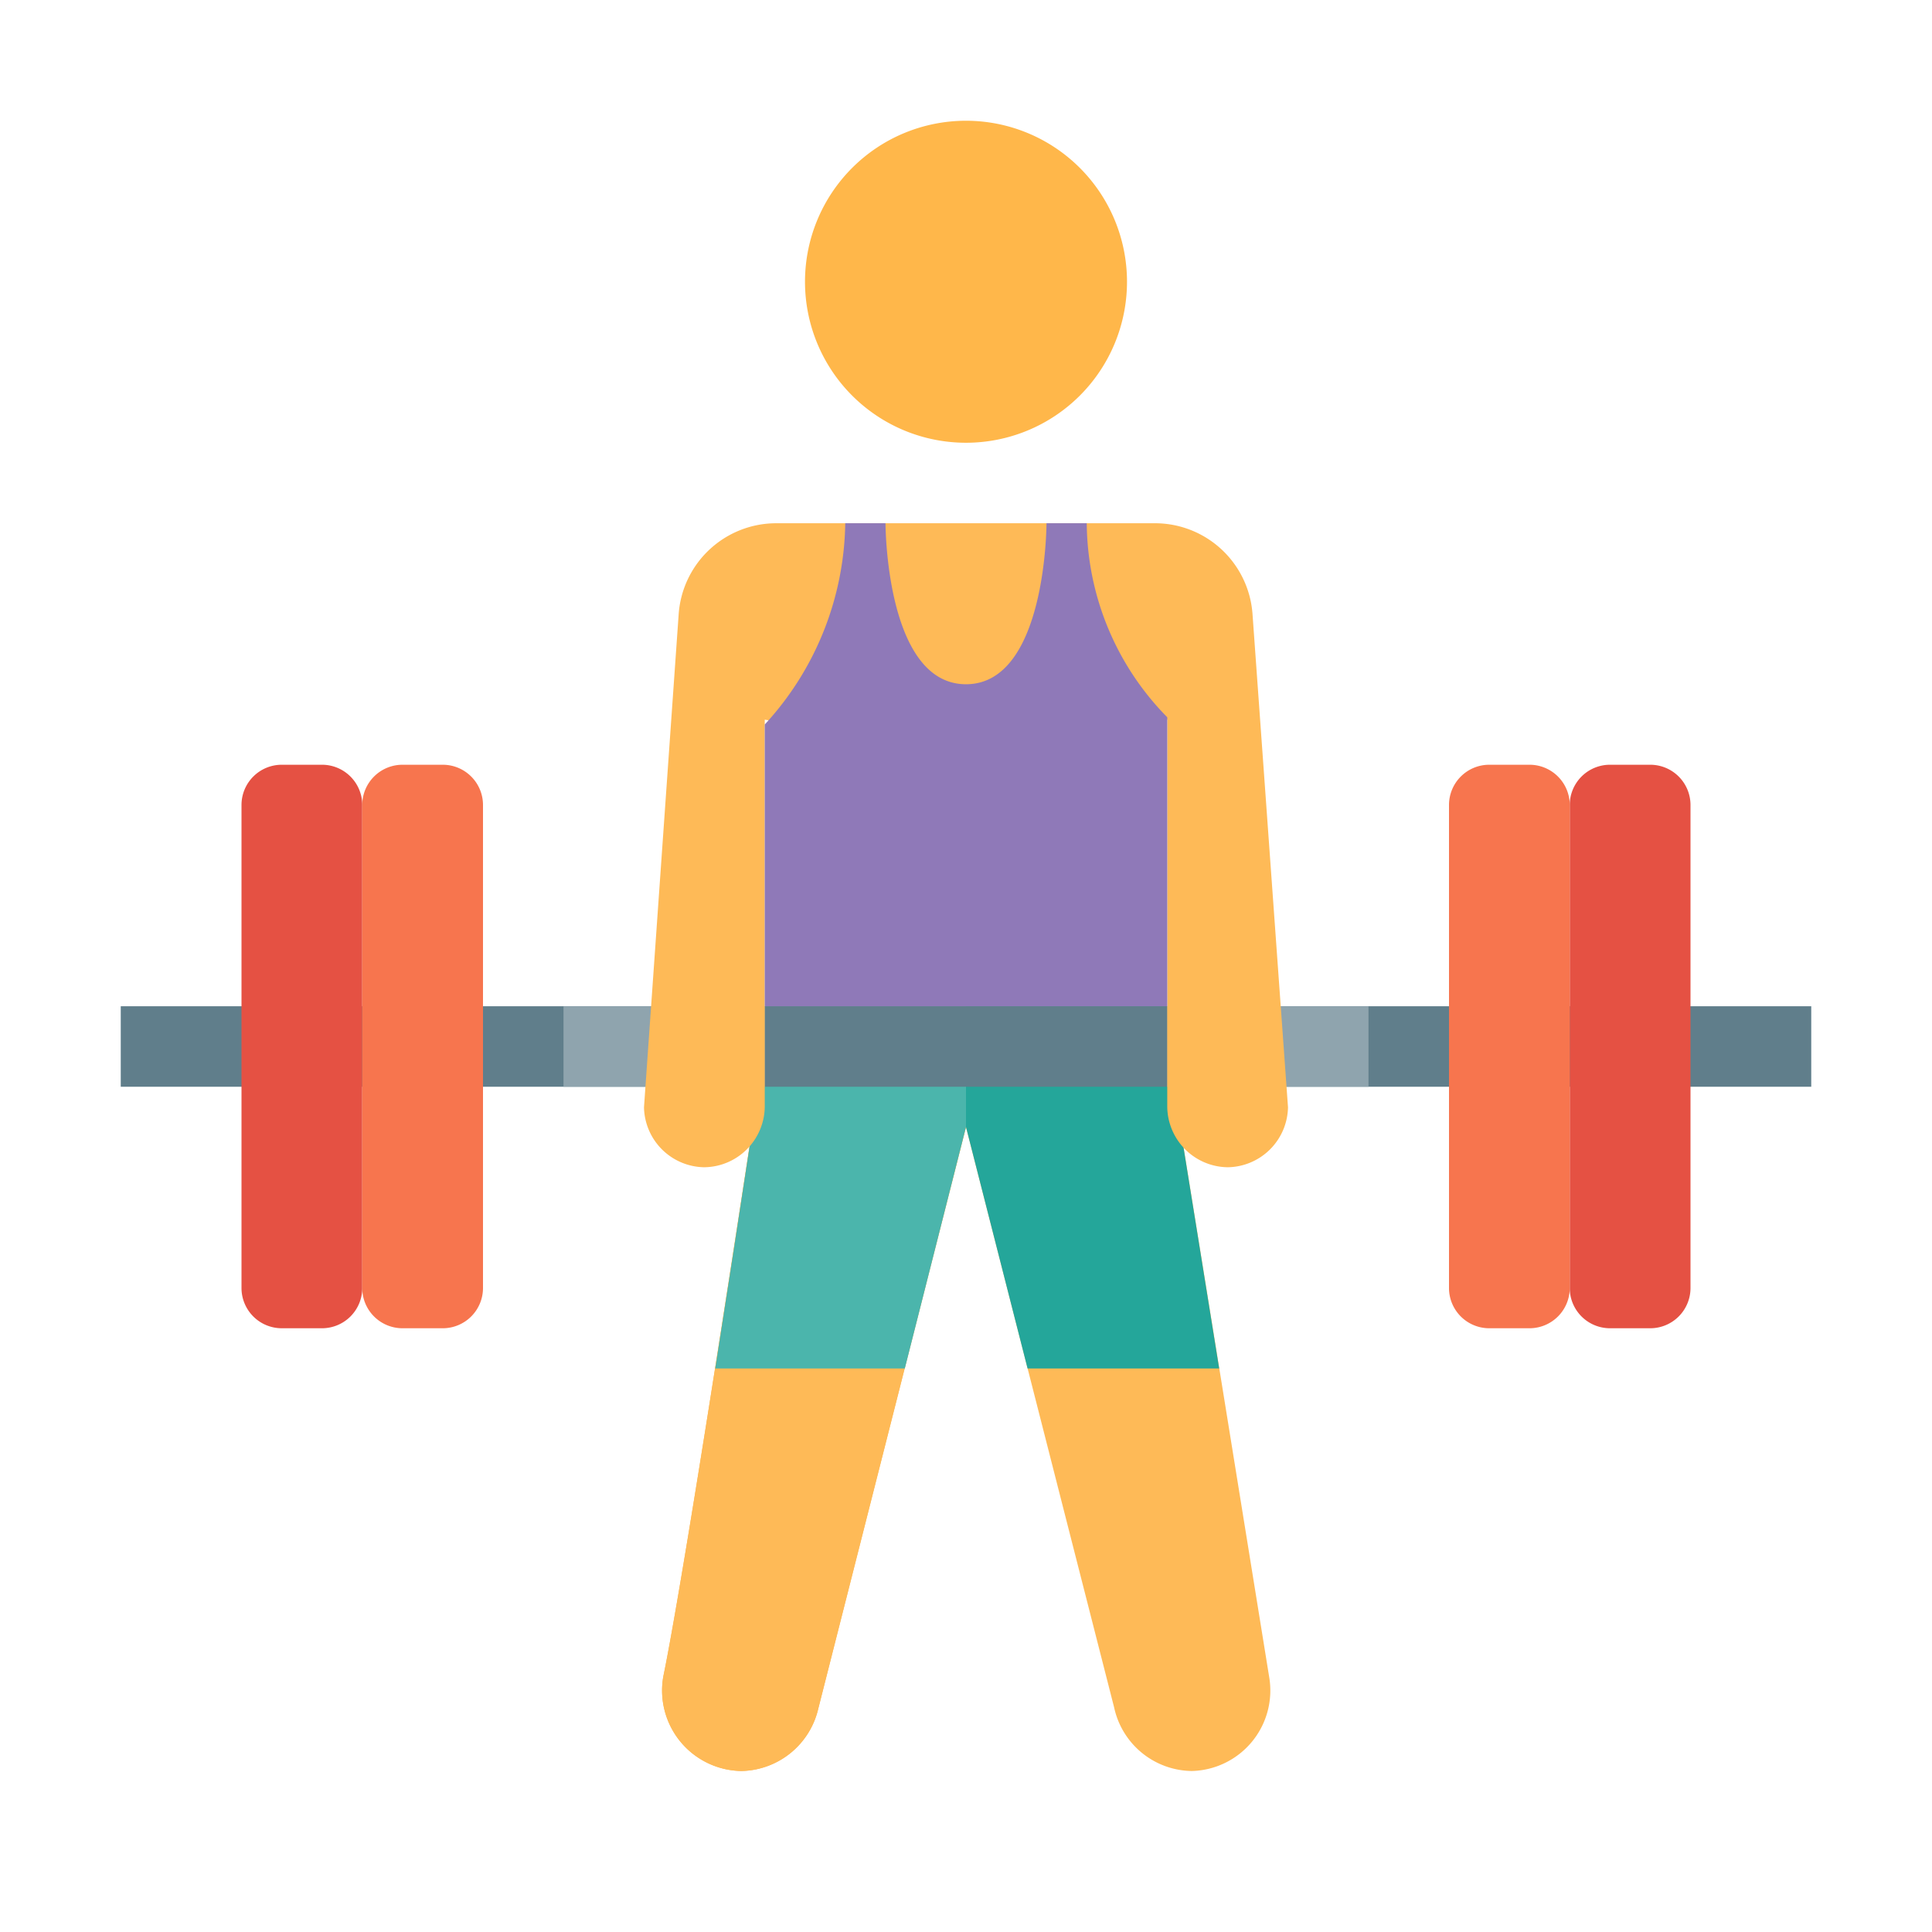 <svg xmlns="http://www.w3.org/2000/svg"  viewBox="0 0 48 48" width="250px" height="250px"><path fill="#ffb74a" d="M24,3a4,4,0,1,1-4,4,4,4,0,0,1,4-4"/><path fill="#feba57" d="M27.68 42.42L24 28V25h5v1l2.53 15.65A2 2 0 0 1 29.61 44h0A2 2 0 0 1 27.68 42.42zM16.48 41.65C17.06 38.85 19 26 19 26h5v2L20.33 42.45A2 2 0 0 1 18.42 44h0A2 2 0 0 1 16.48 41.65z"/><path fill="#feba57" d="M16.48,41.65C17.06,38.85,19,26,19,26V25h5v3L20.33,42.45A2,2,0,0,1,18.42,44h0A2,2,0,0,1,16.48,41.65Z"/><path fill="#4bb5ac" d="M19,25v1s-.6,4-1.23,8h4.71L24,28V25Z"/><path fill="#24a69a" d="M30.29 34L29 26 29 25 24 25 24 28 25.53 34 30.29 34z"/><path fill="#607e8b" d="M3 25H45V27H3z"/><path fill="#e55143" d="M42 32a1 1 0 0 1-1 1H40a1 1 0 0 1-1-1V20a1 1 0 0 1 1-1h1a1 1 0 0 1 1 1zM6 32a1 1 0 0 0 1 1H8a1 1 0 0 0 1-1V20a1 1 0 0 0-1-1H7a1 1 0 0 0-1 1z"/><path fill="#f7754e" d="M39 32a1 1 0 0 1-1 1H37a1 1 0 0 1-1-1V20a1 1 0 0 1 1-1h1a1 1 0 0 1 1 1zM9 32a1 1 0 0 0 1 1h1a1 1 0 0 0 1-1V20a1 1 0 0 0-1-1H10a1 1 0 0 0-1 1z"/><path fill="#8fa4ae" d="M29 25H34V27H29zM14 25H19V27H14z"/><path fill="#feba57" d="M19,27.49V17.88a9.39,9.39,0,0,0,1.5.12h7a9.39,9.39,0,0,0,1.5-.12v9.61A1.52,1.52,0,0,0,30.51,29h0A1.52,1.52,0,0,0,32,27.51l-.88-12.23A2.43,2.43,0,0,0,28.72,13H19.28a2.43,2.43,0,0,0-2.42,2.28L16,27.51A1.52,1.52,0,0,0,17.49,29h0A1.52,1.52,0,0,0,19,27.49Z"/><path fill="#8f79b8" d="M29,25V17.82A6.94,6.94,0,0,1,27,13H26s0,4-2,4-2-4-2-4H21a7.53,7.53,0,0,1-2,5v7Z"/></svg>